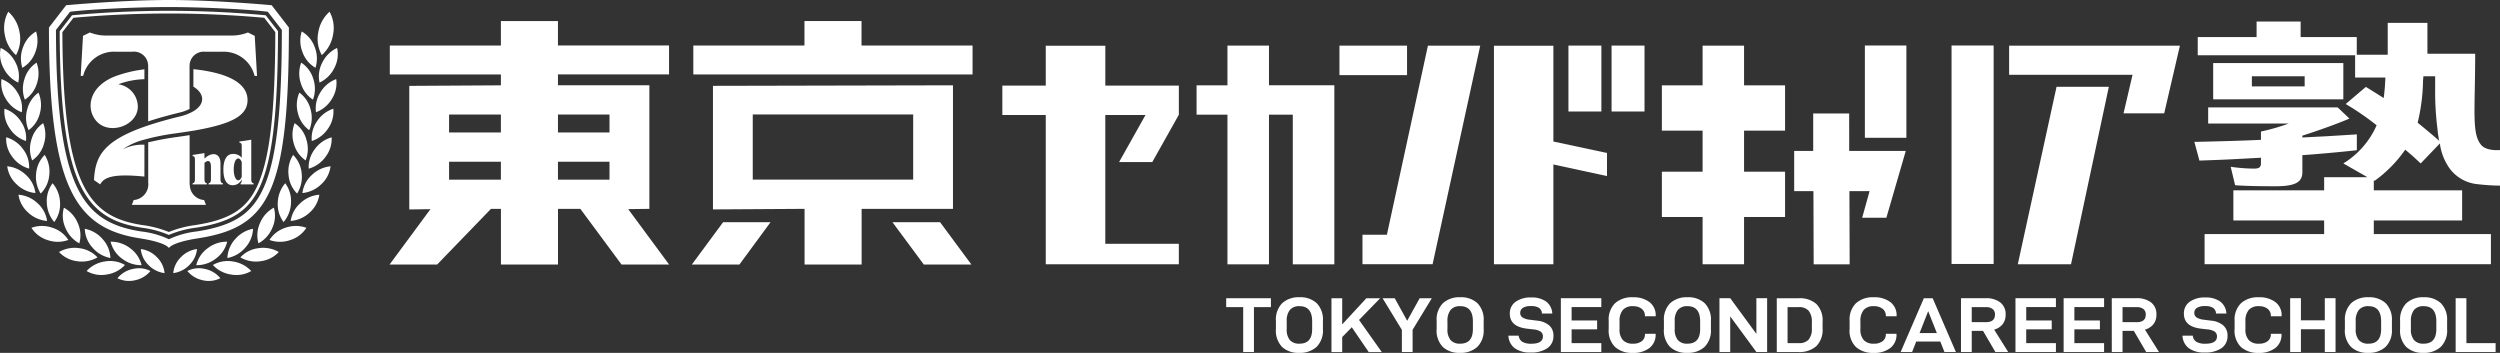 <svg xmlns="http://www.w3.org/2000/svg" width="283.401" height="40" viewBox="0 0 283.401 40">
  <rect x="0" y="0" width="283.401" height="40" fill="#333333" stroke="none"/>
  <g id="グループ_248107" data-name="グループ 248107" transform="translate(-1660.462 286.939)">
    <path id="パス_117032" data-name="パス 117032" d="M383.646,567.743v5.088h-1.218v-5.088H380.5v-1.007h5.07v1.007Z" transform="translate(1418.963 -819.867)" fill="#fff"/>
    <path id="パス_117033" data-name="パス 117033" d="M389.458,570.184v-.955a2.628,2.628,0,0,1,.712-2,2.752,2.752,0,0,1,1.967-.672,2.706,2.706,0,0,1,1.944.672,2.636,2.636,0,0,1,.707,2v.955a2.613,2.613,0,0,1-.721,2,2.77,2.77,0,0,1-1.968.675,2.692,2.692,0,0,1-1.944-.671,2.664,2.664,0,0,1-.7-2.005m4.112-.892q0-1.723-1.433-1.722a1.349,1.349,0,0,0-1.093.424,1.978,1.978,0,0,0-.358,1.3v.875a1.842,1.842,0,0,0,.358,1.245,1.38,1.38,0,0,0,1.093.406q1.433,0,1.433-1.652Z" transform="translate(1415.642 -819.799)" fill="#fff"/>
    <path id="パス_117034" data-name="パス 117034" d="M400.682,571.136v1.7h-1.219v-6.095h1.219V569.7l2.735-2.959h1.563l-2.391,2.456,2.577,3.639h-1.479l-1.917-2.809Z" transform="translate(1411.933 -819.867)" fill="#fff"/>
    <path id="パス_117035" data-name="パス 117035" d="M412.076,572.831h-1.218v-2.508l-2.186-3.587h1.376l1.414,2.553,1.414-2.553h1.377l-2.177,3.577Z" transform="translate(1408.52 -819.867)" fill="#fff"/>
    <path id="パス_117036" data-name="パス 117036" d="M418.412,570.184v-.955a2.628,2.628,0,0,1,.712-2,2.752,2.752,0,0,1,1.967-.672,2.706,2.706,0,0,1,1.944.672,2.636,2.636,0,0,1,.707,2v.955a2.613,2.613,0,0,1-.721,2,2.771,2.771,0,0,1-1.968.675,2.692,2.692,0,0,1-1.944-.671,2.664,2.664,0,0,1-.7-2.005m4.112-.892q0-1.723-1.433-1.722a1.349,1.349,0,0,0-1.093.424,1.978,1.978,0,0,0-.358,1.3v.875a1.842,1.842,0,0,0,.358,1.245,1.38,1.38,0,0,0,1.093.406q1.433,0,1.433-1.652Z" transform="translate(1404.909 -819.799)" fill="#fff"/>
    <path id="パス_117037" data-name="パス 117037" d="M431.344,570.924h1.163a.919.919,0,0,0,.413.7,1.956,1.956,0,0,0,1.019.216q1.311,0,1.311-.822a.643.643,0,0,0-.26-.552,1.811,1.811,0,0,0-.856-.252l-.679-.079q-1.954-.229-1.954-1.7a1.594,1.594,0,0,1,.651-1.347,2.892,2.892,0,0,1,1.776-.49,2.75,2.75,0,0,1,1.7.468,1.8,1.8,0,0,1,.688,1.352h-1.173a.808.808,0,0,0-.339-.645,1.636,1.636,0,0,0-.907-.2,1.661,1.661,0,0,0-.912.2.65.65,0,0,0-.306.574.6.6,0,0,0,.269.521,1.987,1.987,0,0,0,.865.257l.772.1a2.49,2.49,0,0,1,1.386.543,1.5,1.5,0,0,1,.474,1.171,1.624,1.624,0,0,1-.688,1.408,3.207,3.207,0,0,1-1.888.49,2.937,2.937,0,0,1-1.814-.49,1.882,1.882,0,0,1-.716-1.418" transform="translate(1400.115 -819.815)" fill="#fff"/>
    <path id="パス_117038" data-name="パス 117038" d="M442.007,569.254H444.9v1.008h-2.893v1.563h3.367v1.007h-4.586v-6.1h4.586v1.008h-3.367Z" transform="translate(1396.613 -819.867)" fill="#fff"/>
    <path id="パス_117039" data-name="パス 117039" d="M449.405,570.184v-.954a2.6,2.6,0,0,1,.725-2,2.862,2.862,0,0,1,2.019-.672,2.967,2.967,0,0,1,1.884.553,1.841,1.841,0,0,1,.7,1.533v.07h-1.22v-.035a.988.988,0,0,0-.362-.809,1.55,1.55,0,0,0-1-.3,1.446,1.446,0,0,0-1.14.424,1.908,1.908,0,0,0-.376,1.3v.875a1.763,1.763,0,0,0,.381,1.245,1.494,1.494,0,0,0,1.144.406,1.563,1.563,0,0,0,1-.287.956.956,0,0,0,.357-.79V570.7h1.21v.045a1.887,1.887,0,0,1-.7,1.563,2.945,2.945,0,0,1-1.888.556,2.846,2.846,0,0,1-2.014-.671,2.612,2.612,0,0,1-.721-2.005" transform="translate(1393.419 -819.799)" fill="#fff"/>
    <path id="パス_117040" data-name="パス 117040" d="M459.353,570.184v-.955a2.627,2.627,0,0,1,.711-2,2.751,2.751,0,0,1,1.968-.672,2.705,2.705,0,0,1,1.943.672,2.638,2.638,0,0,1,.707,2v.955a2.613,2.613,0,0,1-.72,2,2.77,2.77,0,0,1-1.968.675,2.693,2.693,0,0,1-1.944-.671,2.661,2.661,0,0,1-.7-2.005m4.111-.892q0-1.723-1.432-1.722a1.349,1.349,0,0,0-1.094.424,1.978,1.978,0,0,0-.357,1.3v.875a1.842,1.842,0,0,0,.357,1.245,1.38,1.38,0,0,0,1.094.406q1.432,0,1.432-1.652Z" transform="translate(1389.731 -819.799)" fill="#fff"/>
    <path id="パス_117041" data-name="パス 117041" d="M474.762,572.831h-1.219l-2.966-4.037v4.037h-1.219v-6.1h1.219l2.966,4.046v-4.046h1.219Z" transform="translate(1386.023 -819.867)" fill="#fff"/>
    <path id="パス_117042" data-name="パス 117042" d="M482.191,566.737a2.8,2.8,0,0,1,1.986.653,2.627,2.627,0,0,1,.7,2.014v.751a2.61,2.61,0,0,1-.717,2.019,2.873,2.873,0,0,1-2.019.658h-2.456v-6.094Zm1.107,4.686a1.851,1.851,0,0,0,.363-1.268v-.688a1.946,1.946,0,0,0-.363-1.311,1.411,1.411,0,0,0-1.116-.412h-1.275v4.082h1.275a1.429,1.429,0,0,0,1.116-.4" transform="translate(1382.193 -819.867)" fill="#fff"/>
    <path id="パス_117043" data-name="パス 117043" d="M492.8,570.184v-.954a2.6,2.6,0,0,1,.726-2,2.859,2.859,0,0,1,2.018-.672,2.967,2.967,0,0,1,1.884.553,1.841,1.841,0,0,1,.7,1.533v.07H496.91v-.035a.988.988,0,0,0-.362-.809,1.55,1.55,0,0,0-1.005-.3,1.446,1.446,0,0,0-1.14.424,1.909,1.909,0,0,0-.377,1.3v.875a1.763,1.763,0,0,0,.382,1.245,1.493,1.493,0,0,0,1.143.406,1.563,1.563,0,0,0,1-.287.957.957,0,0,0,.358-.79V570.7h1.209v.045a1.887,1.887,0,0,1-.7,1.563,2.944,2.944,0,0,1-1.888.556,2.847,2.847,0,0,1-2.014-.671,2.612,2.612,0,0,1-.721-2.005" transform="translate(1377.333 -819.799)" fill="#fff"/>
    <path id="パス_117044" data-name="パス 117044" d="M503.759,571.648l-.466,1.184h-1.3l2.632-6.095h1l2.633,6.095h-1.3l-.465-1.184Zm1.358-3.445-.977,2.482H506.1Z" transform="translate(1373.925 -819.867)" fill="#fff"/>
    <path id="パス_117045" data-name="パス 117045" d="M514.087,570.438v2.394h-1.219v-6.1h2.79a2.625,2.625,0,0,1,1.661.478,1.644,1.644,0,0,1,.609,1.378,1.719,1.719,0,0,1-.33,1.082,1.863,1.863,0,0,1-.972.623l1.591,2.535h-1.452l-1.4-2.394Zm1.609-.989q1.023,0,1.024-.856a.759.759,0,0,0-.27-.636,1.191,1.191,0,0,0-.754-.212h-1.609v1.7Z" transform="translate(1369.893 -819.867)" fill="#fff"/>
    <path id="パス_117046" data-name="パス 117046" d="M523.9,569.254h2.893v1.008H523.9v1.563h3.367v1.007h-4.586v-6.1h4.586v1.008H523.9Z" transform="translate(1366.255 -819.867)" fill="#fff"/>
    <path id="パス_117047" data-name="パス 117047" d="M532.577,569.254h2.893v1.008h-2.893v1.563h3.367v1.007h-4.586v-6.1h4.586v1.008h-3.367Z" transform="translate(1363.038 -819.867)" fill="#fff"/>
    <path id="パス_117048" data-name="パス 117048" d="M541.252,570.438v2.394h-1.219v-6.1h2.79a2.625,2.625,0,0,1,1.661.478,1.644,1.644,0,0,1,.609,1.378,1.719,1.719,0,0,1-.33,1.082,1.863,1.863,0,0,1-.972.623l1.591,2.535h-1.452l-1.4-2.394Zm1.609-.989q1.023,0,1.024-.856a.759.759,0,0,0-.27-.636,1.191,1.191,0,0,0-.754-.212h-1.609v1.7Z" transform="translate(1359.822 -819.867)" fill="#fff"/>
    <path id="パス_117049" data-name="パス 117049" d="M552.774,570.924h1.163a.919.919,0,0,0,.413.7,1.956,1.956,0,0,0,1.019.216q1.311,0,1.311-.822a.643.643,0,0,0-.26-.552,1.811,1.811,0,0,0-.856-.252l-.679-.079q-1.954-.229-1.954-1.7a1.594,1.594,0,0,1,.651-1.347,2.892,2.892,0,0,1,1.776-.49,2.75,2.75,0,0,1,1.7.468,1.8,1.8,0,0,1,.688,1.352h-1.173a.807.807,0,0,0-.339-.645,1.636,1.636,0,0,0-.907-.2,1.661,1.661,0,0,0-.912.2.65.65,0,0,0-.306.574.6.6,0,0,0,.269.521,1.987,1.987,0,0,0,.865.257l.772.1a2.49,2.49,0,0,1,1.386.543,1.5,1.5,0,0,1,.474,1.171,1.623,1.623,0,0,1-.688,1.408,3.2,3.2,0,0,1-1.888.49,2.936,2.936,0,0,1-1.814-.49,1.881,1.881,0,0,1-.716-1.418" transform="translate(1355.099 -819.815)" fill="#fff"/>
    <path id="パス_117050" data-name="パス 117050" d="M562.159,570.184v-.954a2.6,2.6,0,0,1,.726-2,2.859,2.859,0,0,1,2.018-.672,2.967,2.967,0,0,1,1.884.553,1.841,1.841,0,0,1,.7,1.533v.07h-1.219v-.035a.989.989,0,0,0-.362-.809,1.55,1.55,0,0,0-1.005-.3,1.446,1.446,0,0,0-1.14.424,1.909,1.909,0,0,0-.377,1.3v.875a1.763,1.763,0,0,0,.382,1.245,1.493,1.493,0,0,0,1.143.406,1.563,1.563,0,0,0,1-.287.956.956,0,0,0,.358-.79V570.7h1.209v.045a1.886,1.886,0,0,1-.7,1.563,2.944,2.944,0,0,1-1.888.556,2.846,2.846,0,0,1-2.014-.671,2.612,2.612,0,0,1-.721-2.005" transform="translate(1351.62 -819.799)" fill="#fff"/>
    <path id="パス_117051" data-name="パス 117051" d="M577.309,572.831h-1.218v-2.579h-2.707v2.579h-1.219v-6.1h1.219v2.509h2.707v-2.509h1.218Z" transform="translate(1347.911 -819.867)" fill="#fff"/>
    <path id="パス_117052" data-name="パス 117052" d="M582.024,570.184v-.955a2.63,2.63,0,0,1,.711-2,2.753,2.753,0,0,1,1.968-.672,2.708,2.708,0,0,1,1.944.672,2.64,2.64,0,0,1,.707,2v.955a2.616,2.616,0,0,1-.72,2,2.772,2.772,0,0,1-1.968.675,2.693,2.693,0,0,1-1.945-.671,2.664,2.664,0,0,1-.7-2.005m4.111-.892q0-1.723-1.432-1.722a1.347,1.347,0,0,0-1.093.424,1.978,1.978,0,0,0-.358,1.3v.875a1.841,1.841,0,0,0,.358,1.245,1.378,1.378,0,0,0,1.093.406q1.432,0,1.432-1.652Z" transform="translate(1344.256 -819.799)" fill="#fff"/>
    <path id="パス_117053" data-name="パス 117053" d="M591.971,570.184v-.955a2.628,2.628,0,0,1,.711-2,2.751,2.751,0,0,1,1.968-.672,2.706,2.706,0,0,1,1.943.672,2.638,2.638,0,0,1,.707,2v.955a2.613,2.613,0,0,1-.721,2,2.77,2.77,0,0,1-1.968.675,2.693,2.693,0,0,1-1.944-.671,2.661,2.661,0,0,1-.7-2.005m4.11-.892q0-1.723-1.432-1.722a1.35,1.35,0,0,0-1.094.424,1.978,1.978,0,0,0-.357,1.3v.875a1.842,1.842,0,0,0,.357,1.245,1.381,1.381,0,0,0,1.094.406q1.432,0,1.432-1.652Z" transform="translate(1340.568 -819.799)" fill="#fff"/>
    <path id="パス_117054" data-name="パス 117054" d="M603.195,566.736v5.088h3.312v1.008h-4.53v-6.1Z" transform="translate(1336.859 -819.867)" fill="#fff"/>
    <path id="パス_117055" data-name="パス 117055" d="M195.629,516.132l-1.952-2.528s-6.39-.592-11.647-.592-11.65.592-11.65.592l-1.95,2.528c0,18.212,3.046,22.765,10.325,23.9,3.023.473,3.275,1.1,3.275,1.1s.25-.63,3.274-1.1c7.989-1.248,10.326-5.027,10.326-23.9m-13.6,24a10.133,10.133,0,0,0-3.151-.883c-6.509-1.016-9.623-4.705-9.654-22.841l1.592-2.061c1.334-.2,6.73-.536,11.213-.536s9.879.334,11.211.536l1.592,2.061c-.012,9.4-.64,14.776-2.1,17.956-1.331,2.909-3.379,4.233-7.557,4.885a10.138,10.138,0,0,0-3.151.883" transform="translate(1497.581 -799.951)" fill="#fff"/>
    <path id="パス_117056" data-name="パス 117056" d="M195.126,517.271l-1.4-1.806a119.228,119.228,0,0,0-21.957,0l-1.4,1.806c.047,17.708,3.037,21.3,9.29,22.273a11.529,11.529,0,0,1,3.085.822,11.484,11.484,0,0,1,3.084-.822c4.01-.626,5.972-1.885,7.233-4.64,1.422-3.107,2.038-8.385,2.058-17.633m-9.337,21.971a12.236,12.236,0,0,0-3.038.788,12.287,12.287,0,0,0-3.039-.788c-6.069-.95-8.972-4.467-9.03-21.866l1.257-1.627a121.19,121.19,0,0,1,21.623,0l1.256,1.627c-.021,9.138-.63,14.343-2.027,17.4-1.212,2.646-3.109,3.856-7,4.465" transform="translate(1496.859 -800.672)" fill="#fff"/>
    <path id="パス_117057" data-name="パス 117057" d="M193.109,518.862a4.93,4.93,0,0,1-1.9.347H177.093a4.918,4.918,0,0,1-1.9-.347l-.78.381-.261,4.54h.278a3.6,3.6,0,0,1,3.69-2.739h1.9a1.6,1.6,0,0,1,1.773,1.51l.006.113v6.277c1.012-.334,2.177-.663,3.52-.992a5.3,5.3,0,0,0,1.172-.419v-4.866l.006-.12a1.6,1.6,0,0,1,1.77-1.5h1.907a3.6,3.6,0,0,1,3.69,2.739h.277l-.261-4.54Z" transform="translate(1495.458 -802.12)" fill="#fff"/>
    <path id="パス_117058" data-name="パス 117058" d="M189.946,543.178a2.968,2.968,0,0,1-.035-.468v-5.357q-.717.115-1.5.222c-1,.139-1.853.293-2.571.459l-.62.13v4.546a1.793,1.793,0,0,1-1.646,2l-.21.552h8.4l-.208-.552a1.736,1.736,0,0,1-1.611-1.531" transform="translate(1492.045 -808.974)" fill="#fff"/>
    <path id="パス_117059" data-name="パス 117059" d="M182.035,525.5a14.534,14.534,0,0,0-3.359.806c-3.041,1.211-3.272,3.765-2.05,5.1,1.461,1.593,4.662.477,4.662-1.691a2.593,2.593,0,0,0-2.214-2.522,9.081,9.081,0,0,1,2.96-.575Z" transform="translate(1494.798 -804.58)" fill="#fff"/>
    <path id="パス_117060" data-name="パス 117060" d="M182.261,534.033a4.869,4.869,0,0,0-2.479.537,7.466,7.466,0,0,1,2.479-1.116,25.542,25.542,0,0,1,3.562-.711c.716-.1,1.378-.2,1.989-.3,4.253-.729,6.036-1.654,6.134-3.324.1-1.694-1.5-3.163-6.134-3.65v1.98c1.294.8,1.359,1.983,0,2.791a5.521,5.521,0,0,1-1.5.581c-1.6.39-2.934.777-4.052,1.171-4.835,1.706-5.576,3.513-5.718,6.049l.71.49c.432-.861,1.631-1.226,5.007-.885Z" transform="translate(1494.573 -804.567)" fill="#fff"/>
    <path id="パス_117061" data-name="パス 117061" d="M197.458,543.488v-1.724c0-1.3-1.077-1.3-1.816-.542v-.629l-1.363.211.043.133c.229.021.24.191.24.476v2.076c0,.286-.011.458-.24.512l-.043.142h1.646l-.041-.142c-.228-.054-.242-.225-.242-.512V541.7c.4-.365.736-.288.736.439v1.345c0,.286-.013.458-.242.512l-.041.142h1.645L197.7,544c-.229-.054-.242-.225-.242-.512" transform="translate(1487.998 -810.175)" fill="#fff"/>
    <path id="パス_117062" data-name="パス 117062" d="M203.011,542.595v-4.413l-1.362.21.042.135c.228.02.241.19.241.476v1.223a1.244,1.244,0,0,0-1-.432c-.778,0-1.081.8-1.081,1.773s.27,1.775,1.049,1.775a1.139,1.139,0,0,0,1.036-.661c0,.234-.023.377-.122.426l-.02.143h1.5l-.041-.143c-.229-.054-.241-.225-.241-.511m-1.08-.211c-.3.748-.907.409-.907-.834,0-1.259.6-1.617.907-.834Z" transform="translate(1485.934 -809.282)" fill="#fff"/>
    <path id="パス_117063" data-name="パス 117063" d="M218.582,517.706a3.781,3.781,0,0,0-.4-2.581,3.985,3.985,0,0,0-1.277,2.335,3.782,3.782,0,0,0,.4,2.583,4,4,0,0,0,1.279-2.337" transform="translate(1479.637 -800.734)" fill="#fff"/>
    <path id="パス_117064" data-name="パス 117064" d="M217.446,523.293a3.338,3.338,0,0,0-.318,2.282,3.522,3.522,0,0,0,1.673-1.646,3.329,3.329,0,0,0,.319-2.281,3.524,3.524,0,0,0-1.674,1.646" transform="translate(1479.557 -803.152)" fill="#fff"/>
    <path id="パス_117065" data-name="パス 117065" d="M215.431,522.8a3.526,3.526,0,0,0-.087-2.345,3.333,3.333,0,0,0-1.471-1.773,3.519,3.519,0,0,0,.087,2.345,3.333,3.333,0,0,0,1.47,1.773" transform="translate(1480.794 -802.054)" fill="#fff"/>
    <path id="パス_117066" data-name="パス 117066" d="M217.016,528.767a3.334,3.334,0,0,0-.5,2.249,3.513,3.513,0,0,0,1.8-1.508,3.325,3.325,0,0,0,.495-2.249,3.516,3.516,0,0,0-1.8,1.508" transform="translate(1479.766 -805.232)" fill="#fff"/>
    <path id="パス_117067" data-name="パス 117067" d="M215.075,528.491a3.529,3.529,0,0,0,.04-2.347,3.329,3.329,0,0,0-1.371-1.849,3.528,3.528,0,0,0-.042,2.347,3.347,3.347,0,0,0,1.373,1.849" transform="translate(1480.864 -804.134)" fill="#fff"/>
    <path id="パス_117068" data-name="パス 117068" d="M216.352,534.032a3.335,3.335,0,0,0-.586,2.228,3.524,3.524,0,0,0,1.857-1.435,3.332,3.332,0,0,0,.585-2.226,3.519,3.519,0,0,0-1.856,1.433" transform="translate(1480.04 -807.212)" fill="#fff"/>
    <path id="パス_117069" data-name="パス 117069" d="M214.489,533.955a3.525,3.525,0,0,0,.157-2.342,3.332,3.332,0,0,0-1.276-1.916,3.516,3.516,0,0,0-.159,2.343,3.337,3.337,0,0,0,1.279,1.915" transform="translate(1481.027 -806.136)" fill="#fff"/>
    <path id="パス_117070" data-name="パス 117070" d="M215.9,539.1a3.334,3.334,0,0,0-.683,2.2,3.523,3.523,0,0,0,1.917-1.352,3.338,3.338,0,0,0,.685-2.2A3.515,3.515,0,0,0,215.9,539.1" transform="translate(1480.239 -809.119)" fill="#fff"/>
    <path id="パス_117071" data-name="パス 117071" d="M214.087,546a3.53,3.53,0,0,0,2.129-.988,3.334,3.334,0,0,0,1.065-2.044,3.533,3.533,0,0,0-2.129.991A3.334,3.334,0,0,0,214.087,546" transform="translate(1480.655 -811.056)" fill="#fff"/>
    <path id="パス_117072" data-name="パス 117072" d="M213.792,539.419a3.529,3.529,0,0,0,.089-2.345,3.333,3.333,0,0,0-1.333-1.877,3.521,3.521,0,0,0-.089,2.345,3.332,3.332,0,0,0,1.334,1.877" transform="translate(1481.317 -808.175)" fill="#fff"/>
    <path id="パス_117073" data-name="パス 117073" d="M211.977,551.061a3.541,3.541,0,0,0,2.148-.949,3.349,3.349,0,0,0,1.1-2.023,3.52,3.52,0,0,0-2.147.949,3.331,3.331,0,0,0-1.1,2.023" transform="translate(1481.437 -812.954)" fill="#fff"/>
    <path id="パス_117074" data-name="パス 117074" d="M213.067,543.007a3.334,3.334,0,0,0-.969-2.089,3.518,3.518,0,0,0-.515,2.29,3.337,3.337,0,0,0,.97,2.09,3.534,3.534,0,0,0,.514-2.291" transform="translate(1481.591 -810.296)" fill="#fff"/>
    <path id="パス_117075" data-name="パス 117075" d="M209.995,553.911a3.34,3.34,0,0,0-1.836,1.393,3.511,3.511,0,0,0,2.347.015,3.334,3.334,0,0,0,1.837-1.392,3.518,3.518,0,0,0-2.348-.016" transform="translate(1482.852 -815.041)" fill="#fff"/>
    <path id="パス_117076" data-name="パス 117076" d="M209.651,548.215a3.337,3.337,0,0,0,.656,2.208,3.513,3.513,0,0,0,.841-2.191,3.326,3.326,0,0,0-.656-2.207,3.521,3.521,0,0,0-.841,2.19" transform="translate(1482.301 -812.189)" fill="#fff"/>
    <path id="パス_117077" data-name="パス 117077" d="M204.959,557.7a3.326,3.326,0,0,0-2.053,1.043,3.527,3.527,0,0,0,2.305.434,3.339,3.339,0,0,0,2.054-1.043,3.527,3.527,0,0,0-2.306-.434" transform="translate(1484.8 -816.505)" fill="#fff"/>
    <path id="パス_117078" data-name="パス 117078" d="M206.273,552.171a3.329,3.329,0,0,0-.178,2.295,3.509,3.509,0,0,0,1.569-1.743,3.335,3.335,0,0,0,.179-2.3,3.515,3.515,0,0,0-1.57,1.743" transform="translate(1483.665 -813.822)" fill="#fff"/>
    <path id="パス_117079" data-name="パス 117079" d="M197.958,560.486a3.521,3.521,0,0,0,2.08,1.083,3.331,3.331,0,0,0,2.269-.4,3.52,3.52,0,0,0-2.082-1.082,3.335,3.335,0,0,0-2.267.4" transform="translate(1486.634 -817.384)" fill="#fff"/>
    <path id="パス_117080" data-name="パス 117080" d="M202.608,556.359a3.324,3.324,0,0,0,.873-2.131,3.525,3.525,0,0,0-2.029,1.179,3.336,3.336,0,0,0-.873,2.131,3.517,3.517,0,0,0,2.03-1.179" transform="translate(1485.663 -815.23)" fill="#fff"/>
    <path id="パス_117081" data-name="パス 117081" d="M194.967,559.212a3.537,3.537,0,0,0,2.224-.748,3.32,3.32,0,0,0,1.282-1.914,3.53,3.53,0,0,0-2.223.748,3.323,3.323,0,0,0-1.282,1.914" transform="translate(1487.743 -816.09)" fill="#fff"/>
    <path id="パス_117082" data-name="パス 117082" d="M193.517,557.879a3.056,3.056,0,0,0-1.824.919,2.9,2.9,0,0,0-.868,1.807,3.072,3.072,0,0,0,1.824-.92,2.909,2.909,0,0,0,.868-1.807" transform="translate(1489.278 -816.584)" fill="#fff"/>
    <path id="パス_117083" data-name="パス 117083" d="M195.354,561.415a2.893,2.893,0,0,0-1.991.231,3.069,3.069,0,0,0,1.751,1.05,2.9,2.9,0,0,0,1.991-.232,3.053,3.053,0,0,0-1.751-1.05" transform="translate(1488.337 -817.866)" fill="#fff"/>
    <path id="パス_117084" data-name="パス 117084" d="M161.709,520.043a3.8,3.8,0,0,0,.4-2.583,3.979,3.979,0,0,0-1.279-2.334,3.782,3.782,0,0,0-.4,2.58,4,4,0,0,0,1.277,2.337" transform="translate(1500.571 -800.735)" fill="#fff"/>
    <path id="パス_117085" data-name="パス 117085" d="M161.684,525.574a3.331,3.331,0,0,0-.318-2.282,3.525,3.525,0,0,0-1.673-1.646,3.329,3.329,0,0,0,.319,2.281,3.514,3.514,0,0,0,1.672,1.646" transform="translate(1500.849 -803.152)" fill="#fff"/>
    <path id="パス_117086" data-name="パス 117086" d="M165.012,521.03a3.513,3.513,0,0,0,.087-2.345,3.332,3.332,0,0,0-1.471,1.773,3.512,3.512,0,0,0-.085,2.345,3.333,3.333,0,0,0,1.469-1.773" transform="translate(1499.452 -802.054)" fill="#fff"/>
    <path id="パス_117087" data-name="パス 117087" d="M162.166,531.016a3.32,3.32,0,0,0-.5-2.249,3.524,3.524,0,0,0-1.8-1.509,3.333,3.333,0,0,0,.495,2.25,3.516,3.516,0,0,0,1.8,1.508" transform="translate(1500.766 -805.232)" fill="#fff"/>
    <path id="パス_117088" data-name="パス 117088" d="M163.92,526.145a3.513,3.513,0,0,0,.04,2.347,3.341,3.341,0,0,0,1.372-1.85,3.526,3.526,0,0,0-.041-2.346,3.336,3.336,0,0,0-1.372,1.849" transform="translate(1499.319 -804.134)" fill="#fff"/>
    <path id="パス_117089" data-name="パス 117089" d="M162.851,536.26a3.332,3.332,0,0,0-.586-2.228,3.511,3.511,0,0,0-1.856-1.433,3.326,3.326,0,0,0,.587,2.226,3.512,3.512,0,0,0,1.855,1.435" transform="translate(1500.561 -807.212)" fill="#fff"/>
    <path id="パス_117090" data-name="パス 117090" d="M164.438,531.613a3.524,3.524,0,0,0,.158,2.342,3.332,3.332,0,0,0,1.279-1.914,3.53,3.53,0,0,0-.16-2.344,3.344,3.344,0,0,0-1.277,1.916" transform="translate(1499.107 -806.136)" fill="#fff"/>
    <path id="パス_117091" data-name="パス 117091" d="M163.32,541.294a3.326,3.326,0,0,0-.682-2.2,3.529,3.529,0,0,0-1.918-1.352,3.336,3.336,0,0,0,.682,2.2,3.53,3.53,0,0,0,1.917,1.351" transform="translate(1500.442 -809.119)" fill="#fff"/>
    <path id="パス_117092" data-name="パス 117092" d="M163.048,543.958a3.535,3.535,0,0,0-2.128-.991,3.32,3.32,0,0,0,1.064,2.043,3.519,3.519,0,0,0,2.128.989,3.328,3.328,0,0,0-1.064-2.041" transform="translate(1500.364 -811.056)" fill="#fff"/>
    <path id="パス_117093" data-name="パス 117093" d="M165.176,537.074a3.517,3.517,0,0,0,.089,2.345,3.329,3.329,0,0,0,1.333-1.878,3.52,3.52,0,0,0-.088-2.344,3.332,3.332,0,0,0-1.334,1.877" transform="translate(1498.845 -808.175)" fill="#fff"/>
    <path id="パス_117094" data-name="パス 117094" d="M165.087,549.038a3.529,3.529,0,0,0-2.147-.949,3.335,3.335,0,0,0,1.1,2.023,3.533,3.533,0,0,0,2.146.949,3.33,3.33,0,0,0-1.1-2.023" transform="translate(1499.616 -812.954)" fill="#fff"/>
    <path id="パス_117095" data-name="パス 117095" d="M166.114,543.007a3.542,3.542,0,0,0,.515,2.291,3.331,3.331,0,0,0,.97-2.09,3.511,3.511,0,0,0-.517-2.29,3.347,3.347,0,0,0-.968,2.089" transform="translate(1498.447 -810.296)" fill="#fff"/>
    <path id="パス_117096" data-name="パス 117096" d="M167.622,553.911a3.515,3.515,0,0,0-2.347.016,3.329,3.329,0,0,0,1.835,1.392,3.514,3.514,0,0,0,2.348-.015,3.339,3.339,0,0,0-1.836-1.393" transform="translate(1498.75 -815.041)" fill="#fff"/>
    <path id="パス_117097" data-name="パス 117097" d="M168.886,550.421a3.338,3.338,0,0,0,.658-2.208,3.515,3.515,0,0,0-.843-2.19,3.337,3.337,0,0,0-.656,2.208,3.52,3.52,0,0,0,.841,2.19" transform="translate(1497.724 -812.189)" fill="#fff"/>
    <path id="パス_117098" data-name="パス 117098" d="M172.554,557.7a3.524,3.524,0,0,0-2.306.434,3.341,3.341,0,0,0,2.053,1.043,3.531,3.531,0,0,0,2.307-.434,3.336,3.336,0,0,0-2.054-1.043" transform="translate(1496.906 -816.505)" fill="#fff"/>
    <path id="パス_117099" data-name="パス 117099" d="M172.8,554.466a3.324,3.324,0,0,0-.177-2.295,3.514,3.514,0,0,0-1.57-1.744,3.313,3.313,0,0,0,.178,2.3,3.515,3.515,0,0,0,1.569,1.743" transform="translate(1496.654 -813.821)" fill="#fff"/>
    <path id="パス_117100" data-name="パス 117100" d="M177.293,560.084a3.521,3.521,0,0,0-2.082,1.082,3.333,3.333,0,0,0,2.269.4,3.516,3.516,0,0,0,2.081-1.082,3.333,3.333,0,0,0-2.268-.4" transform="translate(1495.067 -817.384)" fill="#fff"/>
    <path id="パス_117101" data-name="パス 117101" d="M176.917,555.407a3.522,3.522,0,0,0-2.029-1.179,3.333,3.333,0,0,0,.874,2.131,3.515,3.515,0,0,0,2.03,1.179,3.338,3.338,0,0,0-.875-2.131" transform="translate(1495.186 -815.23)" fill="#fff"/>
    <path id="パス_117102" data-name="パス 117102" d="M183.048,559.212a3.327,3.327,0,0,0-1.283-1.914,3.529,3.529,0,0,0-2.225-.748,3.333,3.333,0,0,0,1.284,1.914,3.538,3.538,0,0,0,2.225.748" transform="translate(1493.462 -816.09)" fill="#fff"/>
    <path id="パス_117103" data-name="パス 117103" d="M184.979,557.879a2.9,2.9,0,0,0,.868,1.807,3.067,3.067,0,0,0,1.824.92,2.9,2.9,0,0,0-.87-1.807,3.049,3.049,0,0,0-1.822-.919" transform="translate(1491.445 -816.584)" fill="#fff"/>
    <path id="パス_117104" data-name="パス 117104" d="M182.522,561.415a3.061,3.061,0,0,0-1.753,1.05,2.908,2.908,0,0,0,1.992.232,3.059,3.059,0,0,0,1.75-1.05,2.889,2.889,0,0,0-1.99-.231" transform="translate(1493.006 -817.866)" fill="#fff"/>
    <path id="パス_117105" data-name="パス 117105" d="M562.457,538.061v.59c0,.5-.19.646-.8.646a19.2,19.2,0,0,1-2.63-.206l.5,2.089c1.106.088,2.782.118,4.574.118,2.211,0,3.05-.443,3.05-1.588v-1.94c1.41-.087,4.69-.383,6.176-.559v-1.794c-.953.06-1.906.118-2.9.178-.877.06-1.106.06-1.6.087l-1.678.088v-.206c2.021-.647,4.194-1.44,5.337-1.94l-1.333-1.264H556.472v1.824h9.149a23.947,23.947,0,0,1-3.164.911v.94c-1.715.089-4.879.177-7.548.234l.573,2.119c3.506-.118,4.192-.178,6.441-.294Z" transform="translate(1354.308 -807.123)" fill="#fff"/>
    <path id="パス_117106" data-name="パス 117106" d="M575.567,534.945a14.516,14.516,0,0,0,3.469-3.528l.381.324.42.353.953.883,2.172-2.265a6.269,6.269,0,0,0,1.185,2.939,4.45,4.45,0,0,0,2.843,1.647,22.652,22.652,0,0,0,2.79.194v-4.032s-1.49.153-2.114-.556c-1.119-1.271-.7-3.836-.7-10.363h-5.414v-3.5h-4.5v3.615h-3.508v-2H567.18v-1.764h-4.993v1.764h-6.672v2.059h17.84v2.529h3.431a23.205,23.205,0,0,1-.19,2.321c-.649-.41-1.106-.705-2.022-1.264l-2.286,1.941a30.446,30.446,0,0,1,3.507,2.411,9.588,9.588,0,0,1-3.774,4.323l2.729,1.561h-4.905v1.491H559.554v3.413h10.291v1.545H556.292V544.4H588.75v-3.414H575.474v-1.545h10.013v-3.413H575.474V534.9Zm5.489-11.318.039-.529h1.334v1.5a33.279,33.279,0,0,0,.267,4.5l.037.382a4.047,4.047,0,0,0,.076.469,2.291,2.291,0,0,0,.077.471c-.61-.559-1.715-1.472-2.44-2.059a21.686,21.686,0,0,0,.61-4.734" transform="translate(1354.083 -801.39)" fill="#fff"/>
    <path id="パス_117107" data-name="パス 117107" d="M573.056,524.37H558.3v4.116h14.752Zm-4.385,2.645h-5.985v-1.146h5.985Z" transform="translate(1353.049 -804.161)" fill="#fff"/>
    <path id="パス_117108" data-name="パス 117108" d="M248.876,516.8h-6.468v2.775H229.814v3.28h12.594v1.233l-10.385.062v14.008l2.4-.033-4.638,6.28h5.393l6.1-6.311h1.135V544.4h6.468V538.09h2.532l4.67,6.311h5.392l-4.636-6.28,2.4-.031V524.084H248.876v-1.233h12.593v-3.28H248.876Zm-6.468,17.979h-5.874v-2.033h5.874Zm0-5.346h-5.874v-2.036h5.874Zm12.311,5.346h-5.842v-2.033h5.842Zm0-5.346h-5.842v-2.036h5.842Z" transform="translate(1474.836 -801.354)" fill="#fff"/>
    <path id="パス_117109" data-name="パス 117109" d="M315.255,528.378l-27.207.061v14.008l10.384-.064v6.311H304.9v-6.311h10.355Zm-4.511,5.344v5.345H292.559v-7.381h18.186Z" transform="translate(1453.236 -805.647)" fill="#fff"/>
    <path id="パス_117110" data-name="パス 117110" d="M303.577,516.8H297.11v2.775h-12.6v3.28h31.654v-3.28H303.577Z" transform="translate(1454.547 -801.354)" fill="#fff"/>
    <path id="パス_117111" data-name="パス 117111" d="M284.244,557.838h5.393l3.523-4.793h-5.376Z" transform="translate(1454.647 -814.792)" fill="#fff"/>
    <path id="パス_117112" data-name="パス 117112" d="M320.387,553.044l3.549,4.793h5.395l-3.545-4.793Z" transform="translate(1441.248 -814.791)" fill="#fff"/>
    <path id="パス_117113" data-name="パス 117113" d="M407.82,542.668h-2.769v3.34H413l5.4-24.774h-5.929Z" transform="translate(1409.862 -802.999)" fill="#fff"/>
    <rect id="長方形_43152" data-name="長方形 43152" width="7.662" height="3.342" transform="translate(1812.303 -281.765)" fill="#fff"/>
    <path id="パス_117114" data-name="パス 117114" d="M523.1,548.772h6.034l4.288-20.118h-5.929Z" transform="translate(1366.099 -805.75)" fill="#fff"/>
    <path id="パス_117115" data-name="パス 117115" d="M521.538,524.536h13.99l-1.02,4.374h4.609l1.783-7.676H521.538Z" transform="translate(1366.679 -802.999)" fill="#fff"/>
    <path id="パス_117116" data-name="パス 117116" d="M435.472,521.245h-6.737v24.777h6.737V534.709l6.078,1.315v-2.617l-6.078-1.3Z" transform="translate(1401.082 -803.003)" fill="#fff"/>
    <rect id="長方形_43153" data-name="長方形 43153" width="3.734" height="7.472" transform="translate(1838.261 -281.771)" fill="#fff"/>
    <rect id="長方形_43154" data-name="長方形 43154" width="3.735" height="7.472" transform="translate(1843.15 -281.771)" fill="#fff"/>
    <rect id="長方形_43155" data-name="長方形 43155" width="4.706" height="10.461" transform="translate(1871.865 -281.781)" fill="#fff"/>
    <path id="パス_117117" data-name="パス 117117" d="M360.187,529.05V525.77h-8.336v-4.519H345.1v4.519h-4.922v3.336H345.1V546.02h15.085v-2.314h-8.336V529.1h4.561l-3,5.341h3.763l3-5.341h.011v-.019l.015-.027Z" transform="translate(1433.91 -803.005)" fill="#fff"/>
    <path id="パス_117118" data-name="パス 117118" d="M383.375,521.23h-4.708v4.5h-3.5v3.328h3.5v16.967h4.708V529.055h2.7v16.967h4.71v-20.3h-7.411Z" transform="translate(1420.939 -802.997)" fill="#fff"/>
    <path id="パス_117119" data-name="パス 117119" d="M468.3,521.235H463.6v4.5h-4.616v5.134H463.6v4.655h-4.616v5.134H463.6v5.359H468.3v-5.359h4.648v-5.134H468.3v-4.655h4.648v-5.134H468.3Z" transform="translate(1389.869 -802.999)" fill="#fff"/>
    <path id="パス_117120" data-name="パス 117120" d="M489.052,533.451h-4.078V537.7h-2.156v4.554H485l.027,8.3h4.08l-.028-8.3h2.286l-.839,3.019h2.743l2.2-7.573h-6.414Z" transform="translate(1381.033 -807.528)" fill="#fff"/>
    <rect id="長方形_43156" data-name="長方形 43156" width="4.771" height="24.765" transform="translate(1881.691 -281.781)" fill="#fff"/>
  </g>
</svg>
